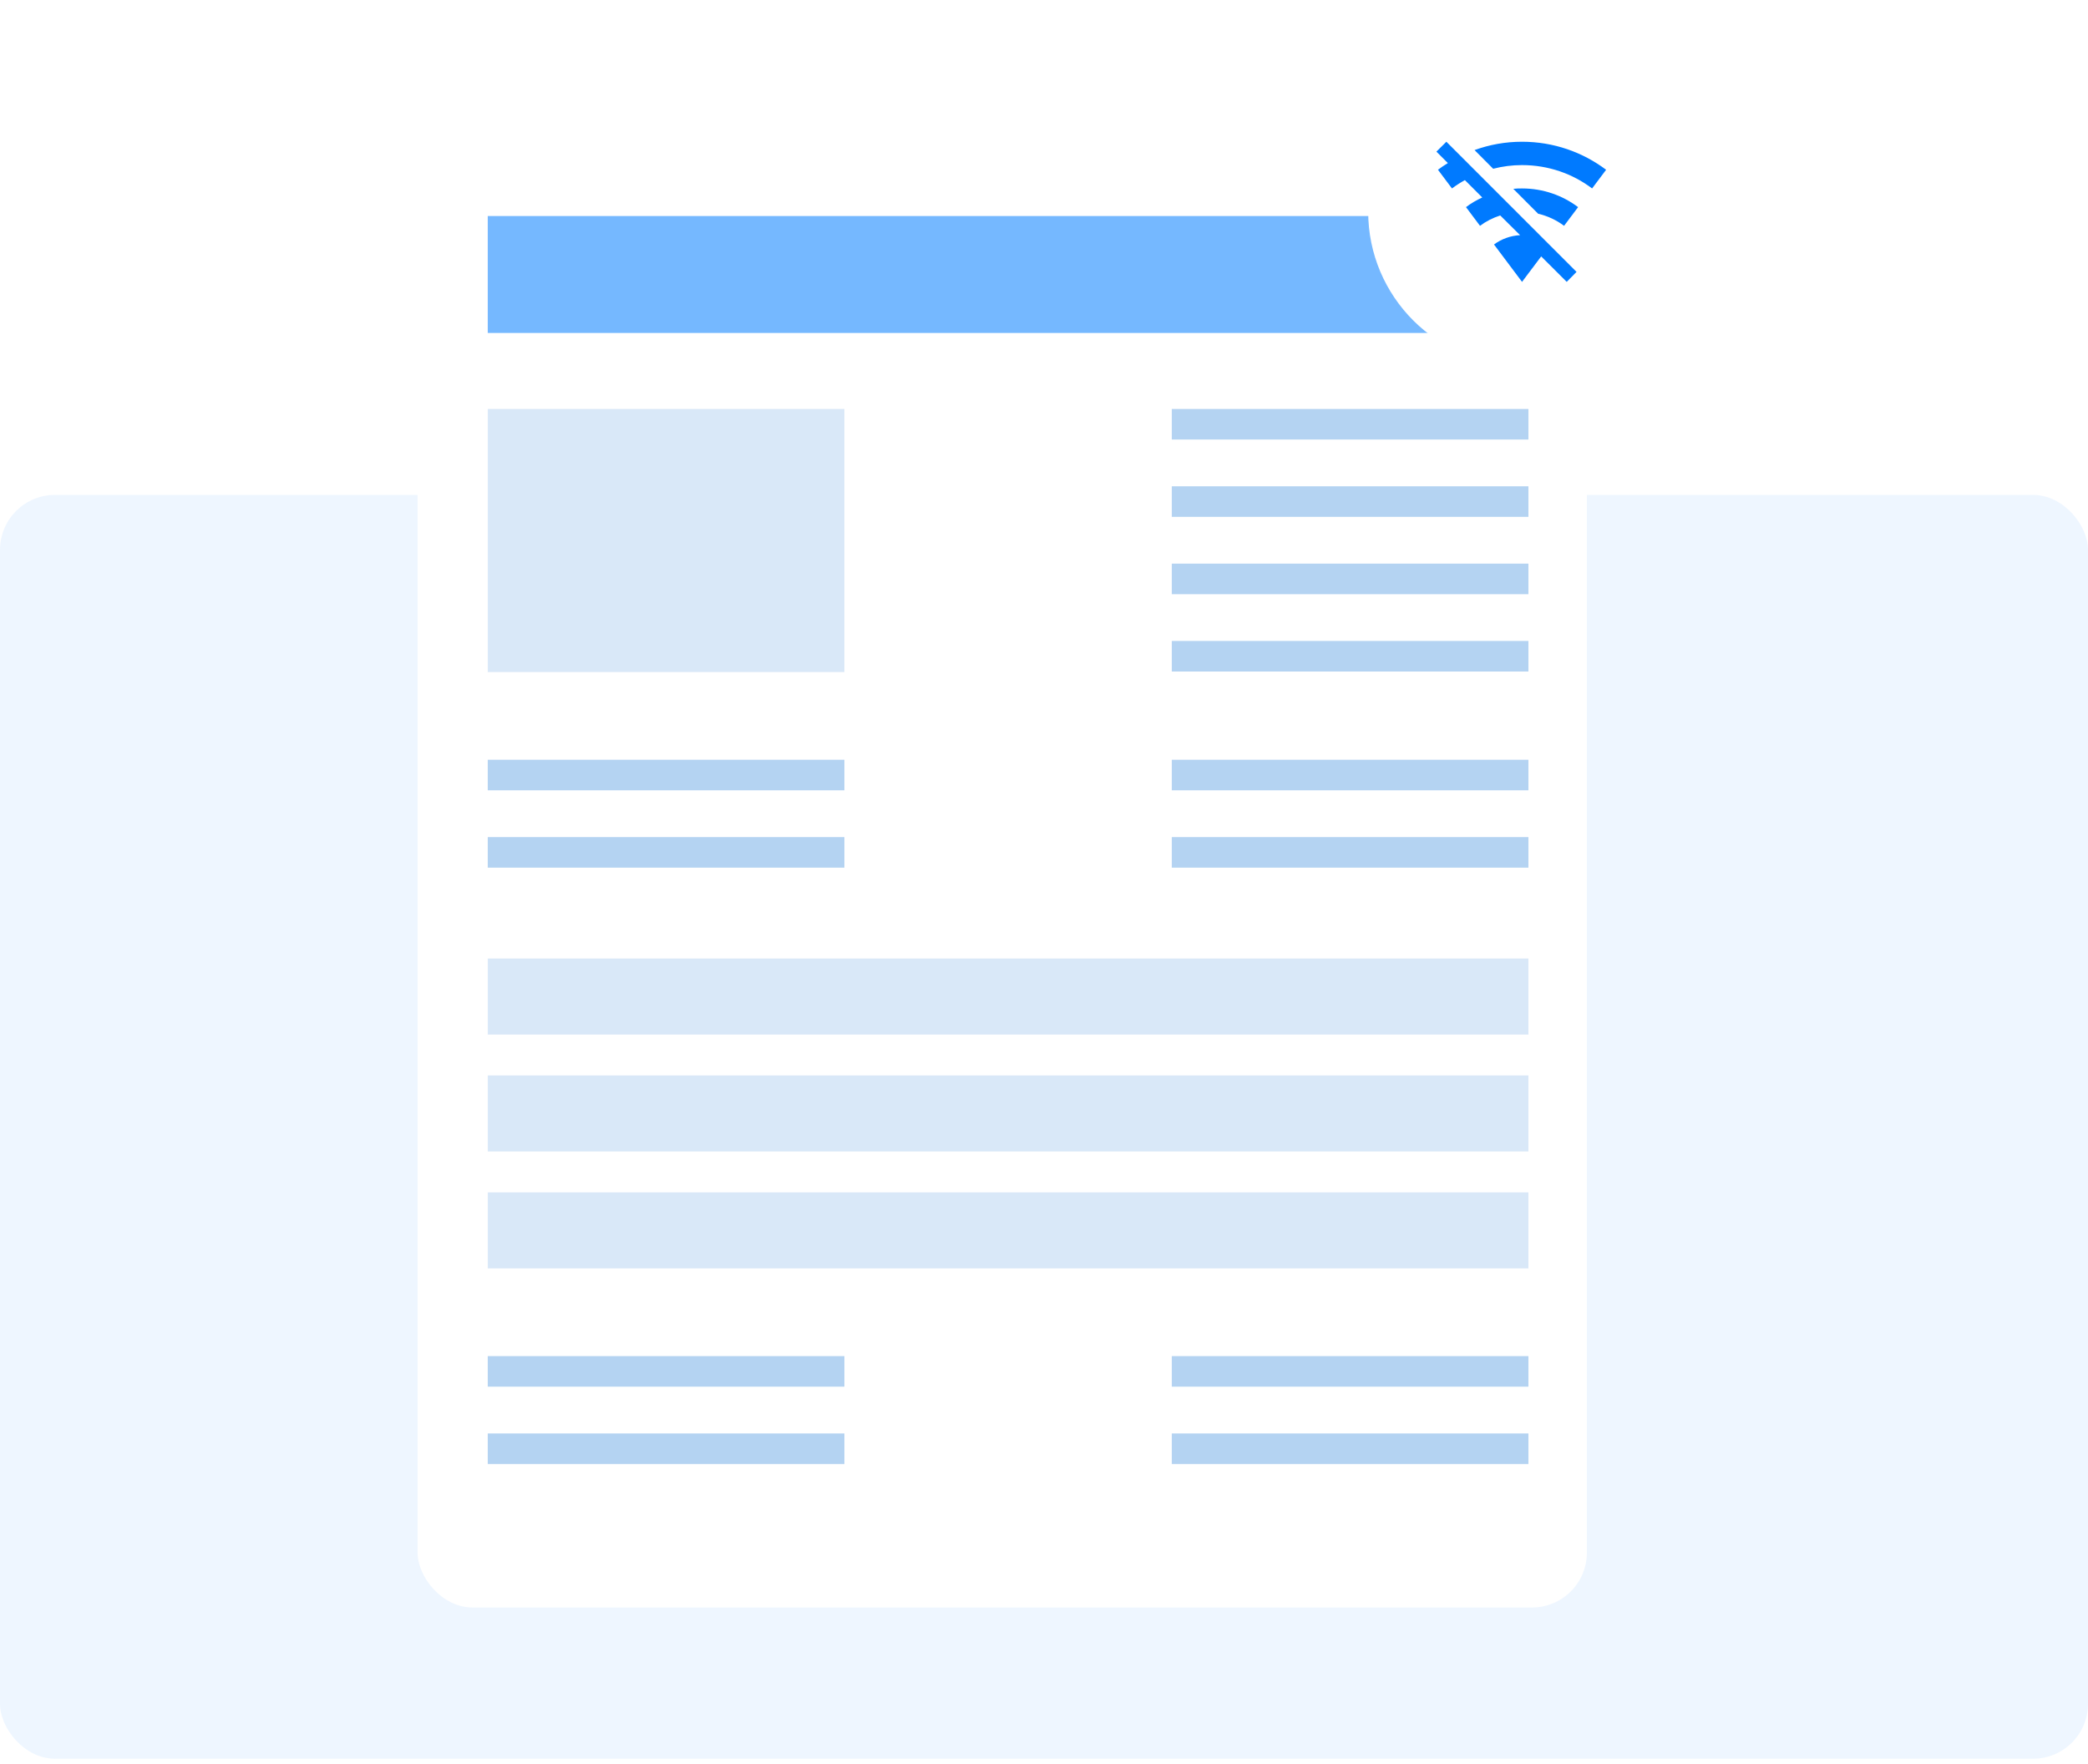 <svg width="380" height="321" viewBox="0 0 380 321" fill="none" xmlns="http://www.w3.org/2000/svg">
<rect opacity="0.07" y="90.067" width="380" height="230" rx="10" fill="#007FFA"/>
<g filter="url(#filter0_d_5525_905)">
<rect x="76" y="26.545" width="212.8" height="266" rx="10" fill="white"/>
</g>
<rect x="88.769" y="39.313" width="187.264" height="21.28" fill="#75B8FF"/>
<rect x="213.258" y="74.425" width="64.904" height="5.562" fill="#B4D3F2"/>
<rect x="213.258" y="102.573" width="64.904" height="5.562" fill="#B4D3F2"/>
<rect x="213.258" y="88.499" width="64.904" height="5.562" fill="#B4D3F2"/>
<rect x="213.258" y="116.646" width="64.904" height="5.562" fill="#B4D3F2"/>
<rect x="88.769" y="138.265" width="64.904" height="5.562" fill="#B4D3F2"/>
<rect x="88.769" y="152.339" width="64.904" height="5.562" fill="#B4D3F2"/>
<rect x="88.769" y="246.793" width="64.904" height="5.562" fill="#B4D3F2"/>
<rect x="88.769" y="260.867" width="64.904" height="5.562" fill="#B4D3F2"/>
<rect x="213.258" y="246.793" width="64.904" height="5.562" fill="#B4D3F2"/>
<rect x="213.258" y="260.867" width="64.904" height="5.562" fill="#B4D3F2"/>
<rect opacity="0.5" x="88.769" y="74.425" width="64.904" height="47.88" fill="#B4D3F2"/>
<rect opacity="0.5" x="88.769" y="174.441" width="189.392" height="13.832" fill="#B4D3F2"/>
<rect opacity="0.5" x="88.769" y="195.721" width="189.392" height="13.832" fill="#B4D3F2"/>
<rect opacity="0.5" x="88.769" y="217.001" width="189.392" height="13.832" fill="#B4D3F2"/>
<rect x="213.258" y="138.265" width="64.904" height="5.562" fill="#B4D3F2"/>
<rect x="213.258" y="152.339" width="64.904" height="5.562" fill="#B4D3F2"/>
<g filter="url(#filter1_d_5525_905)">
<circle cx="276.982" cy="38.527" r="27.982" fill="white"/>
<path d="M263.229 25.795L261.416 27.594L263.499 29.677C262.889 30.045 262.28 30.456 261.699 30.895L264.249 34.295C265 33.728 265.779 33.232 266.601 32.779L269.76 35.938C268.712 36.42 267.706 37.001 266.799 37.695L269.349 41.095C270.454 40.273 271.701 39.636 273.033 39.211L276.645 42.795C274.874 42.894 273.231 43.503 271.899 44.495L276.999 51.295L280.484 46.662L285.131 51.295L286.916 49.482M276.999 25.795C273.954 25.795 271.049 26.333 268.358 27.311L271.744 30.711C273.458 30.272 275.186 30.045 276.999 30.045C281.788 30.045 286.208 31.617 289.749 34.295L292.299 30.895C288.035 27.693 282.751 25.795 276.999 25.795ZM276.999 34.295C276.461 34.295 275.937 34.295 275.413 34.366L279.932 38.899C281.66 39.296 283.275 40.061 284.649 41.095L287.199 37.695C284.366 35.556 280.824 34.295 276.999 34.295Z" fill="#007AFF"/>
</g>
<defs>
<filter id="filter0_d_5525_905" x="61" y="11.545" width="242.801" height="296" filterUnits="userSpaceOnUse" color-interpolation-filters="sRGB">
<feFlood flood-opacity="0" result="BackgroundImageFix"/>
<feColorMatrix in="SourceAlpha" type="matrix" values="0 0 0 0 0 0 0 0 0 0 0 0 0 0 0 0 0 0 127 0" result="hardAlpha"/>
<feOffset/>
<feGaussianBlur stdDeviation="7.5"/>
<feComposite in2="hardAlpha" operator="out"/>
<feColorMatrix type="matrix" values="0 0 0 0 0 0 0 0 0 0 0 0 0 0 0 0 0 0 0.1 0"/>
<feBlend mode="normal" in2="BackgroundImageFix" result="effect1_dropShadow_5525_905"/>
<feBlend mode="normal" in="SourceGraphic" in2="effect1_dropShadow_5525_905" result="shape"/>
</filter>
<filter id="filter1_d_5525_905" x="239" y="0.545" width="75.963" height="75.963" filterUnits="userSpaceOnUse" color-interpolation-filters="sRGB">
<feFlood flood-opacity="0" result="BackgroundImageFix"/>
<feColorMatrix in="SourceAlpha" type="matrix" values="0 0 0 0 0 0 0 0 0 0 0 0 0 0 0 0 0 0 127 0" result="hardAlpha"/>
<feOffset/>
<feGaussianBlur stdDeviation="5"/>
<feComposite in2="hardAlpha" operator="out"/>
<feColorMatrix type="matrix" values="0 0 0 0 0 0 0 0 0 0 0 0 0 0 0 0 0 0 0.15 0"/>
<feBlend mode="normal" in2="BackgroundImageFix" result="effect1_dropShadow_5525_905"/>
<feBlend mode="normal" in="SourceGraphic" in2="effect1_dropShadow_5525_905" result="shape"/>
</filter>
</defs>
</svg>

